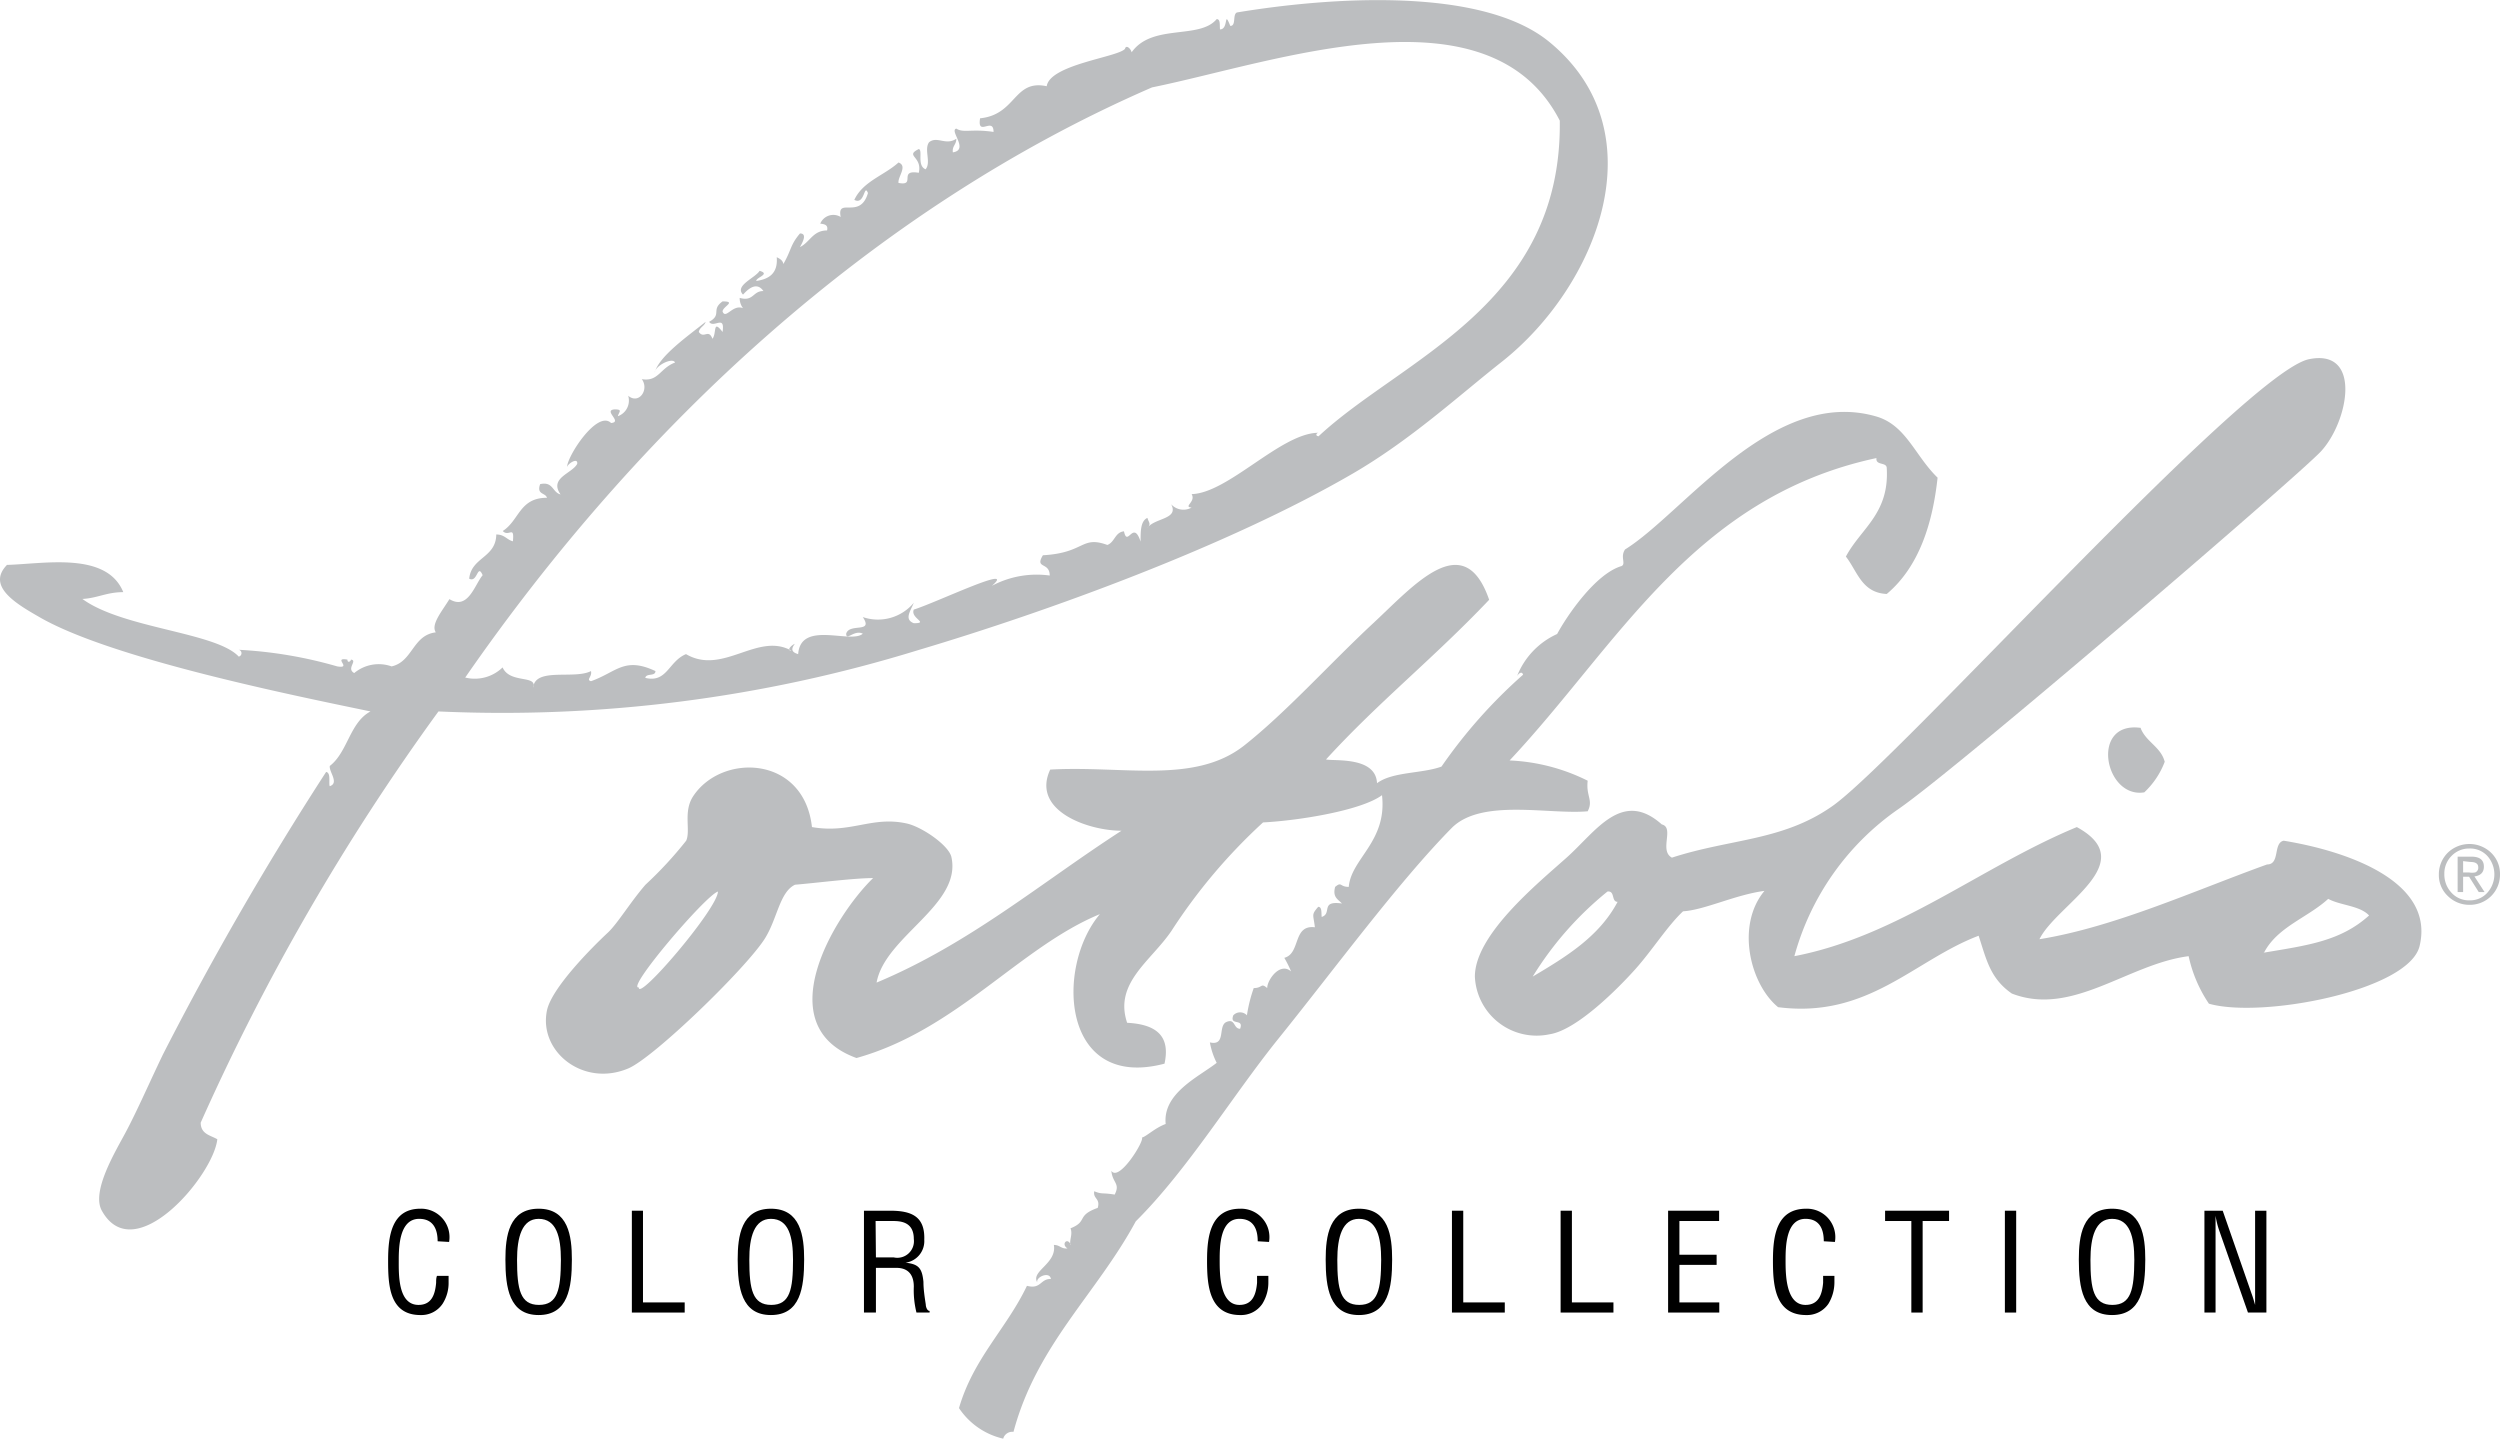 <svg xmlns="http://www.w3.org/2000/svg" viewBox="0 0 150.47 86.59"><defs><style>.cls-1,.cls-2{fill:#bcbec0;}.cls-1{fill-rule:evenodd;}</style></defs><g id="Layer_2" data-name="Layer 2"><g id="Layer_1-2" data-name="Layer 1"><path class="cls-1" d="M128.85,43.85c.34.82,1.21,1.11,1.44,2a4.88,4.88,0,0,1-1.23,1.84c-2.39.39-3.29-4.31-.21-3.88"/><path class="cls-1" d="M108,57.55c6.24-1.2,11.25-5.39,17-7.77,3.94,2.15-1.23,4.66-2.25,6.75,4.52-.73,9.34-2.93,13.7-4.5.8,0,.35-1.29,1-1.43,3.69.6,9.13,2.39,8.18,6.34-.64,2.68-9.5,4.38-12.68,3.47a8.17,8.17,0,0,1-1.22-2.86c-3.66.47-7,3.66-10.64,2.25-1.32-.91-1.54-2.09-2-3.48-3.88,1.47-6.65,5-12.07,4.3-1.69-1.39-2.55-4.92-.82-7-1.78.24-3.6,1.15-4.9,1.23-.94.88-1.85,2.34-2.87,3.48S94.91,62,93.27,62.25a3.72,3.72,0,0,1-4.5-3.47c0-2.52,3.75-5.58,5.52-7.16s3.33-4.14,5.73-2c.78.19-.18,1.58.61,2,3.5-1.14,6.64-1,9.61-3.07,3.82-2.61,24.89-26.13,28.73-26.93,3.22-.66,2.38,3.75.73,5.54-1.28,1.4-21.76,19-25.43,21.53A15.86,15.86,0,0,0,108,57.55M92.25,58.78c2-1.19,4-2.4,5.11-4.5-.39,0-.14-.68-.61-.62a20.1,20.1,0,0,0-4.5,5.12m44-1.44c2.6-.44,4.61-.68,6.34-2.24-.56-.6-1.73-.6-2.46-1-1.24,1.14-3.08,1.69-3.88,3.27"/><path class="cls-1" d="M19.85,47.32c.58-.2-.06-.87,0-1.22,1.08-.83,1.2-2.62,2.45-3.28-4.82-1-15.76-3.22-20-5.72C.83,36.26-.78,35.24.42,34c2.22-.06,6-.82,7,1.64-1,0-1.55.36-2.46.41,2.43,1.78,8.05,2,9.41,3.47a.21.21,0,0,0,0-.41,26.12,26.12,0,0,1,5.93,1c.93.15-.31-.57.61-.41,0,.23.21.11.21,0,.43.05-.3.54.2.81a2.3,2.3,0,0,1,2.25-.4c1.28-.29,1.26-1.88,2.66-2.05-.31-.47.36-1.25.82-2,1.12.69,1.52-.87,2-1.44-.32-.74-.3.48-.81.21.13-1.3,1.61-1.25,1.63-2.66.51,0,.63.32,1,.41.1-1-.25-.23-.61-.62,1-.64,1-2,2.66-2-.09-.32-.64-.17-.41-.82.79-.18.73.5,1.23.62-.71-1,.7-1.26,1-1.84.06-.42-.59,0-.61.2,0-.66,1.82-3.46,2.65-2.66.72-.06-.51-.76.21-.82.52,0,.25.16.2.41a1,1,0,0,0,.62-1.23c.64.54,1.28-.36.82-1,1,.17,1.09-.66,2-1-.14-.33-1.18.17-1.23.61.27-1,2-2.2,3.07-3.06-.07.26-.36.32-.41.61.31.44.58-.22.82.41.27-.33,0-1.2.61-.41.16-1.08-.53-.19-.81-.61.8-.44.09-.72.81-1.23.87,0,0,.31,0,.61.19.5.61-.46,1.23-.2a1,1,0,0,1-.2-.62c.84.24.79-.43,1.43-.41-.49-.72-1.15.15-1.23.21-.53-.54.74-1,1-1.43.68.2-.23.4-.2.61.77-.11,1.31-.46,1.23-1.43.18.09.36.18.4.41.51-.89.4-1.13,1-1.84.51,0,.06.69,0,.82.6-.29.77-1,1.63-1,.08-.34-.16-.38-.41-.41a.85.85,0,0,1,1.23-.4c-.25-1.23,1.17.19,1.64-1.44-.24-.61-.18.75-.82.41.52-1.12,1.8-1.47,2.66-2.25.57.21-.06.87,0,1.23,1.09.21-.05-.82,1.22-.61.23-1-.87-1,0-1.43.26.07-.13,1,.41,1.22.35-.42-.11-1.19.21-1.63.49-.39,1,.22,1.64-.21,0,.37-.26.43-.21.82,1-.15-.24-1.32.21-1.43.43.28.9,0,2.24.2,0-.94-1,.33-.81-.82C61.18,6.9,61,4.76,63,5.19c.19-1.31,4.3-1.75,4.71-2.25.07-.28.36,0,.4.21,1.23-1.75,4.08-.75,5.12-2,.24,0,.17.38.2.62.54,0,.21-1.22.62-.21.37,0,.12-.69.4-.81C80-.17,89.2-.83,93.27,2.54c6.62,5.46,2.8,14.74-2.86,19.22-2.64,2.08-5.49,4.71-9,6.75-7.51,4.36-18.34,8.3-26.18,10.63a84.81,84.81,0,0,1-28.84,3.68A136.93,136.93,0,0,0,12.08,67.57c0,.7.6.76,1,1-.24,2.2-5,7.81-6.95,4.3-.65-1.16.83-3.58,1.43-4.71.69-1.29,1.46-3.06,2.25-4.7a192.06,192.06,0,0,1,9.82-17c.27.06.17.51.2.81M79.36,26.05c-.11,0-.23.17,0,.21,5-4.67,14.67-7.87,14.52-19-4.25-8.27-17.16-3.5-24.54-2C52.51,12.57,38.45,25.69,28,40.78a2.4,2.4,0,0,0,2.25-.61c.44,1,2.12.43,1.84,1.22.11-1.25,2.49-.48,3.48-1,.08.35-.31.52,0,.61,1.55-.55,2-1.49,3.88-.61,0,.34-.56.11-.61.41,1.31.32,1.4-1,2.45-1.43,2.22,1.3,4.3-1.35,6.34-.21-.31,0,0-.33.21-.41-.23.3-.22.5.2.62.15-2.06,3.19-.59,3.89-1.23-.51-.26-1,.46-1,0,.19-.66,1.67,0,1-1A2.81,2.81,0,0,0,55,36.28c-.21.52-.59,1,0,1.23.95,0-.23-.3,0-.82,1.42-.45,6.27-2.79,4.7-1.43a5.74,5.74,0,0,1,3.48-.62c0-.84-.92-.38-.41-1.22,2.54-.14,2.29-1.2,3.88-.62.45-.17.46-.77,1-.82.21,1,.56-.74,1,.62,0-.65,0-1.24.41-1.43.08.29.24.34,0,.61.4-.61,1.92-.51,1.43-1.43a1,1,0,0,0,1.23.2c-.53-.05.28-.35,0-.81,2.19-.06,5.32-3.61,7.56-3.69"/><path class="cls-1" d="M64.43,74.93c-.08-.29.15-.65,0-1,1.07-.42.32-.76,1.64-1.23.17-.58-.29-.53-.21-1,.5.2.44.07,1.23.2.35-.68-.13-.69-.2-1.43.46.69,2-1.81,1.84-2,.27-.07.78-.58,1.43-.82-.19-1.86,2-2.84,3.07-3.68a4.45,4.45,0,0,1-.41-1.23c1,.23.46-1,1-1.23s.41.41.82.41c.25-.66-.66-.15-.41-.81a.56.56,0,0,1,.82,0,8.75,8.75,0,0,1,.41-1.64c.55,0,.41-.34.81,0,0-.49.77-1.59,1.44-1a7.38,7.38,0,0,0-.41-.82c1-.26.49-2,1.84-1.84-.09-.79-.23-.73.2-1.23.24,0,.18.37.21.61.65-.21-.11-1,1.22-.81-.23-.25-.58-.37-.41-1,.41-.34.26,0,.82,0,.14-1.71,2.32-2.72,2-5.52-1.24.92-5,1.53-7.16,1.64a33.55,33.55,0,0,0-5.52,6.54c-1.25,1.83-3.46,3.13-2.66,5.52,1.94.1,2.58.94,2.25,2.46-6.21,1.64-6.58-5.82-3.89-9C61.39,57,57.57,62,51.55,63.68c-5.32-1.93-1.38-8.51,1-10.83-1.14,0-3.38.29-4.7.4-.94.45-1.06,2.07-1.84,3.28-1.18,1.82-6.63,7.1-8.18,7.77-2.71,1.16-5.42-1-4.91-3.48.28-1.35,2.68-3.77,3.68-4.7.58-.55,1.34-1.82,2.25-2.87a23.42,23.42,0,0,0,2.45-2.65c.28-.62-.19-1.73.41-2.66,1.71-2.63,6.68-2.49,7.16,1.84,2.35.41,3.61-.69,5.73-.21.9.21,2.48,1.29,2.66,2,.66,2.89-4,4.78-4.5,7.57C58.36,56.8,62.67,53.12,67.5,50c-2,0-5.45-1.2-4.29-3.68,4.39-.25,8.67.89,11.65-1.43,2.54-2,5.14-4.91,7.77-7.36,2.46-2.28,5.48-5.84,7-1.43-3.36,3.54-6.65,6.14-9.82,9.61.49.11,3-.19,3.07,1.43.93-.7,2.7-.57,3.88-1a30.52,30.52,0,0,1,4.91-5.53c-.06-.23-.26-.09-.36.08a4.65,4.65,0,0,1,2.41-2.53c.57-1.06,2.3-3.63,3.88-4.09.28-.14-.1-.55.21-1,3.53-2.19,8.9-9.82,15.13-8,1.79.53,2.31,2.35,3.68,3.68-.3,2.75-1.11,5.36-3.06,7-1.51-.07-1.77-1.37-2.46-2.25.9-1.7,2.62-2.57,2.46-5.32,0-.39-.68-.14-.62-.61-11.05,2.37-15.58,11.28-22.08,18.2a11.6,11.6,0,0,1,4.7,1.22c-.11.94.35,1.16,0,1.84-2.34.21-6.39-.79-8.18,1-3.24,3.29-7.09,8.54-10.43,12.68-2.78,3.45-5.46,7.89-8.59,11C66,77.88,62.4,80.94,61,86.18a.57.57,0,0,0-.62.41,4.37,4.37,0,0,1-2.66-1.84c.87-3,2.86-4.78,4.09-7.36.85.23.8-.43,1.44-.41-.06-.48-.91-.13-.82.2-.4-.68,1.19-1.12,1-2.25.37,0,.43.25.82.21-.41-.25,0-.71.2-.21m-26-15.5c-.07.89,4.76-4.76,4.76-5.77-.76.25-5.58,5.91-4.76,5.77"/><path class="cls-2" d="M146.79,52.65a1.83,1.83,0,0,1,.53-1.32,1.88,1.88,0,0,1,2.62,0,1.76,1.76,0,0,1,.53,1.29,1.81,1.81,0,0,1-1.84,1.84,1.83,1.83,0,0,1-1.3-.53,1.72,1.72,0,0,1-.54-1.28m.33-.06a1.6,1.6,0,0,0,.42,1.13,1.41,1.41,0,0,0,1.09.47,1.39,1.39,0,0,0,1.08-.46,1.66,1.66,0,0,0,0-2.21,1.41,1.41,0,0,0-1.08-.45,1.46,1.46,0,0,0-1.07.44,1.49,1.49,0,0,0-.44,1.08m.8,1.1V51.56h.83q.75,0,.75.6c0,.34-.19.54-.57.59l.61.94h-.35l-.58-.92h-.36v.92Zm.33-1.86v.68h.35a1.07,1.07,0,0,0,.38,0,.3.3,0,0,0,.18-.31c0-.21-.15-.32-.47-.32Z"/><path d="M26.34,74.71c0-.72-.26-1.35-1.11-1.35C24.05,73.36,24,75,24,75.85s-.05,2.69,1.19,2.69c.81,0,1-.66,1.06-1.33,0-.14,0-.28.05-.42H27c0,.12,0,.25,0,.38a2.33,2.33,0,0,1-.36,1.3,1.54,1.54,0,0,1-1.33.68c-1.89,0-1.95-1.82-1.95-3.28s.2-3.12,1.94-3.12a1.71,1.71,0,0,1,1.73,2Z"/><path d="M32.42,72.75c1.79,0,2,1.65,2,3.06,0,1.7-.23,3.34-2,3.34s-2-1.64-2-3.34c0-1.41.21-3.06,2-3.06m0,.61c-1,0-1.3,1.1-1.3,2.47,0,1.77.19,2.71,1.32,2.71s1.31-.94,1.32-2.71c0-1.37-.26-2.47-1.34-2.47"/><polygon points="38.03 79 38.03 72.87 38.7 72.87 38.7 78.39 41.21 78.39 41.21 79 38.03 79"/><path d="M46.4,72.75c1.79,0,2,1.65,2,3.06,0,1.7-.23,3.34-2,3.34s-2-1.64-2-3.34c0-1.41.21-3.06,2-3.06m0,.61c-1,0-1.31,1.1-1.3,2.47,0,1.77.19,2.71,1.32,2.71s1.31-.94,1.31-2.71c0-1.37-.25-2.47-1.33-2.47"/><path d="M52.72,79H52V72.87h1.57c1.29,0,2.11.34,2.06,1.75A1.31,1.31,0,0,1,54.5,76h0c.79.08,1,.33,1.08,1.15,0,.45.07.9.14,1.36,0,.12.07.39.23.39V79h-.79A5.6,5.6,0,0,1,55,77.44c0-.61-.25-1.13-1.05-1.13H52.72Zm0-3.32h1.07A1,1,0,0,0,55,74.57c0-1.06-.84-1.08-1.3-1.08h-1Z"/><path d="M75.7,74.71c0-.72-.25-1.35-1.1-1.35-1.18,0-1.19,1.68-1.19,2.49s0,2.69,1.19,2.69c.81,0,1-.66,1.06-1.33,0-.14,0-.28,0-.42h.68c0,.12,0,.25,0,.38a2.41,2.41,0,0,1-.36,1.3,1.54,1.54,0,0,1-1.33.68c-1.89,0-2-1.82-2-3.28s.21-3.12,2-3.12a1.71,1.71,0,0,1,1.73,2Z"/><path d="M81.79,72.75c1.79,0,2,1.65,2,3.06,0,1.7-.23,3.34-2,3.34s-2-1.64-2-3.34c0-1.41.21-3.06,2-3.06m0,.61c-1,0-1.3,1.1-1.3,2.47,0,1.77.19,2.71,1.32,2.71s1.31-.94,1.32-2.71c0-1.37-.26-2.47-1.34-2.47"/><polygon points="87.39 79 87.39 72.87 88.07 72.87 88.07 78.39 90.57 78.39 90.57 79 87.39 79"/><polygon points="93.93 79 93.93 72.87 94.61 72.87 94.61 78.39 97.11 78.39 97.11 79 93.93 79"/><polygon points="100.4 79 100.4 72.87 103.47 72.87 103.47 73.49 101.08 73.49 101.08 75.52 103.32 75.52 103.32 76.13 101.08 76.13 101.08 78.39 103.48 78.39 103.48 79 100.4 79"/><path d="M109.77,74.71c0-.72-.25-1.35-1.1-1.35-1.18,0-1.2,1.68-1.2,2.49s0,2.69,1.2,2.69c.81,0,1-.66,1.06-1.33,0-.14,0-.28,0-.42h.68c0,.12,0,.25,0,.38a2.5,2.5,0,0,1-.36,1.3,1.56,1.56,0,0,1-1.34.68c-1.89,0-2-1.82-2-3.28s.2-3.12,2-3.12a1.71,1.71,0,0,1,1.73,2Z"/><polygon points="113.46 72.87 117.31 72.87 117.31 73.49 115.72 73.49 115.72 79 115.04 79 115.04 73.49 113.46 73.49 113.46 72.87"/><rect x="120.67" y="72.87" width="0.68" height="6.13"/><path d="M127.12,72.75c1.79,0,2,1.65,2,3.06,0,1.7-.23,3.34-2,3.34s-2-1.64-2-3.34c0-1.41.21-3.06,2-3.06m0,.61c-1,0-1.3,1.1-1.3,2.47,0,1.77.19,2.71,1.32,2.71s1.31-.94,1.32-2.71c0-1.37-.26-2.47-1.34-2.47"/><path d="M135.73,72.87h.68V79H135.3l-1.72-4.91a5.15,5.15,0,0,1-.23-.92h0c0,.31,0,.63,0,.94V79h-.67V72.87h1.1l1.74,5c.07.19.13.39.21.67h0c0-.22,0-.45,0-.68Z"/></g></g></svg>